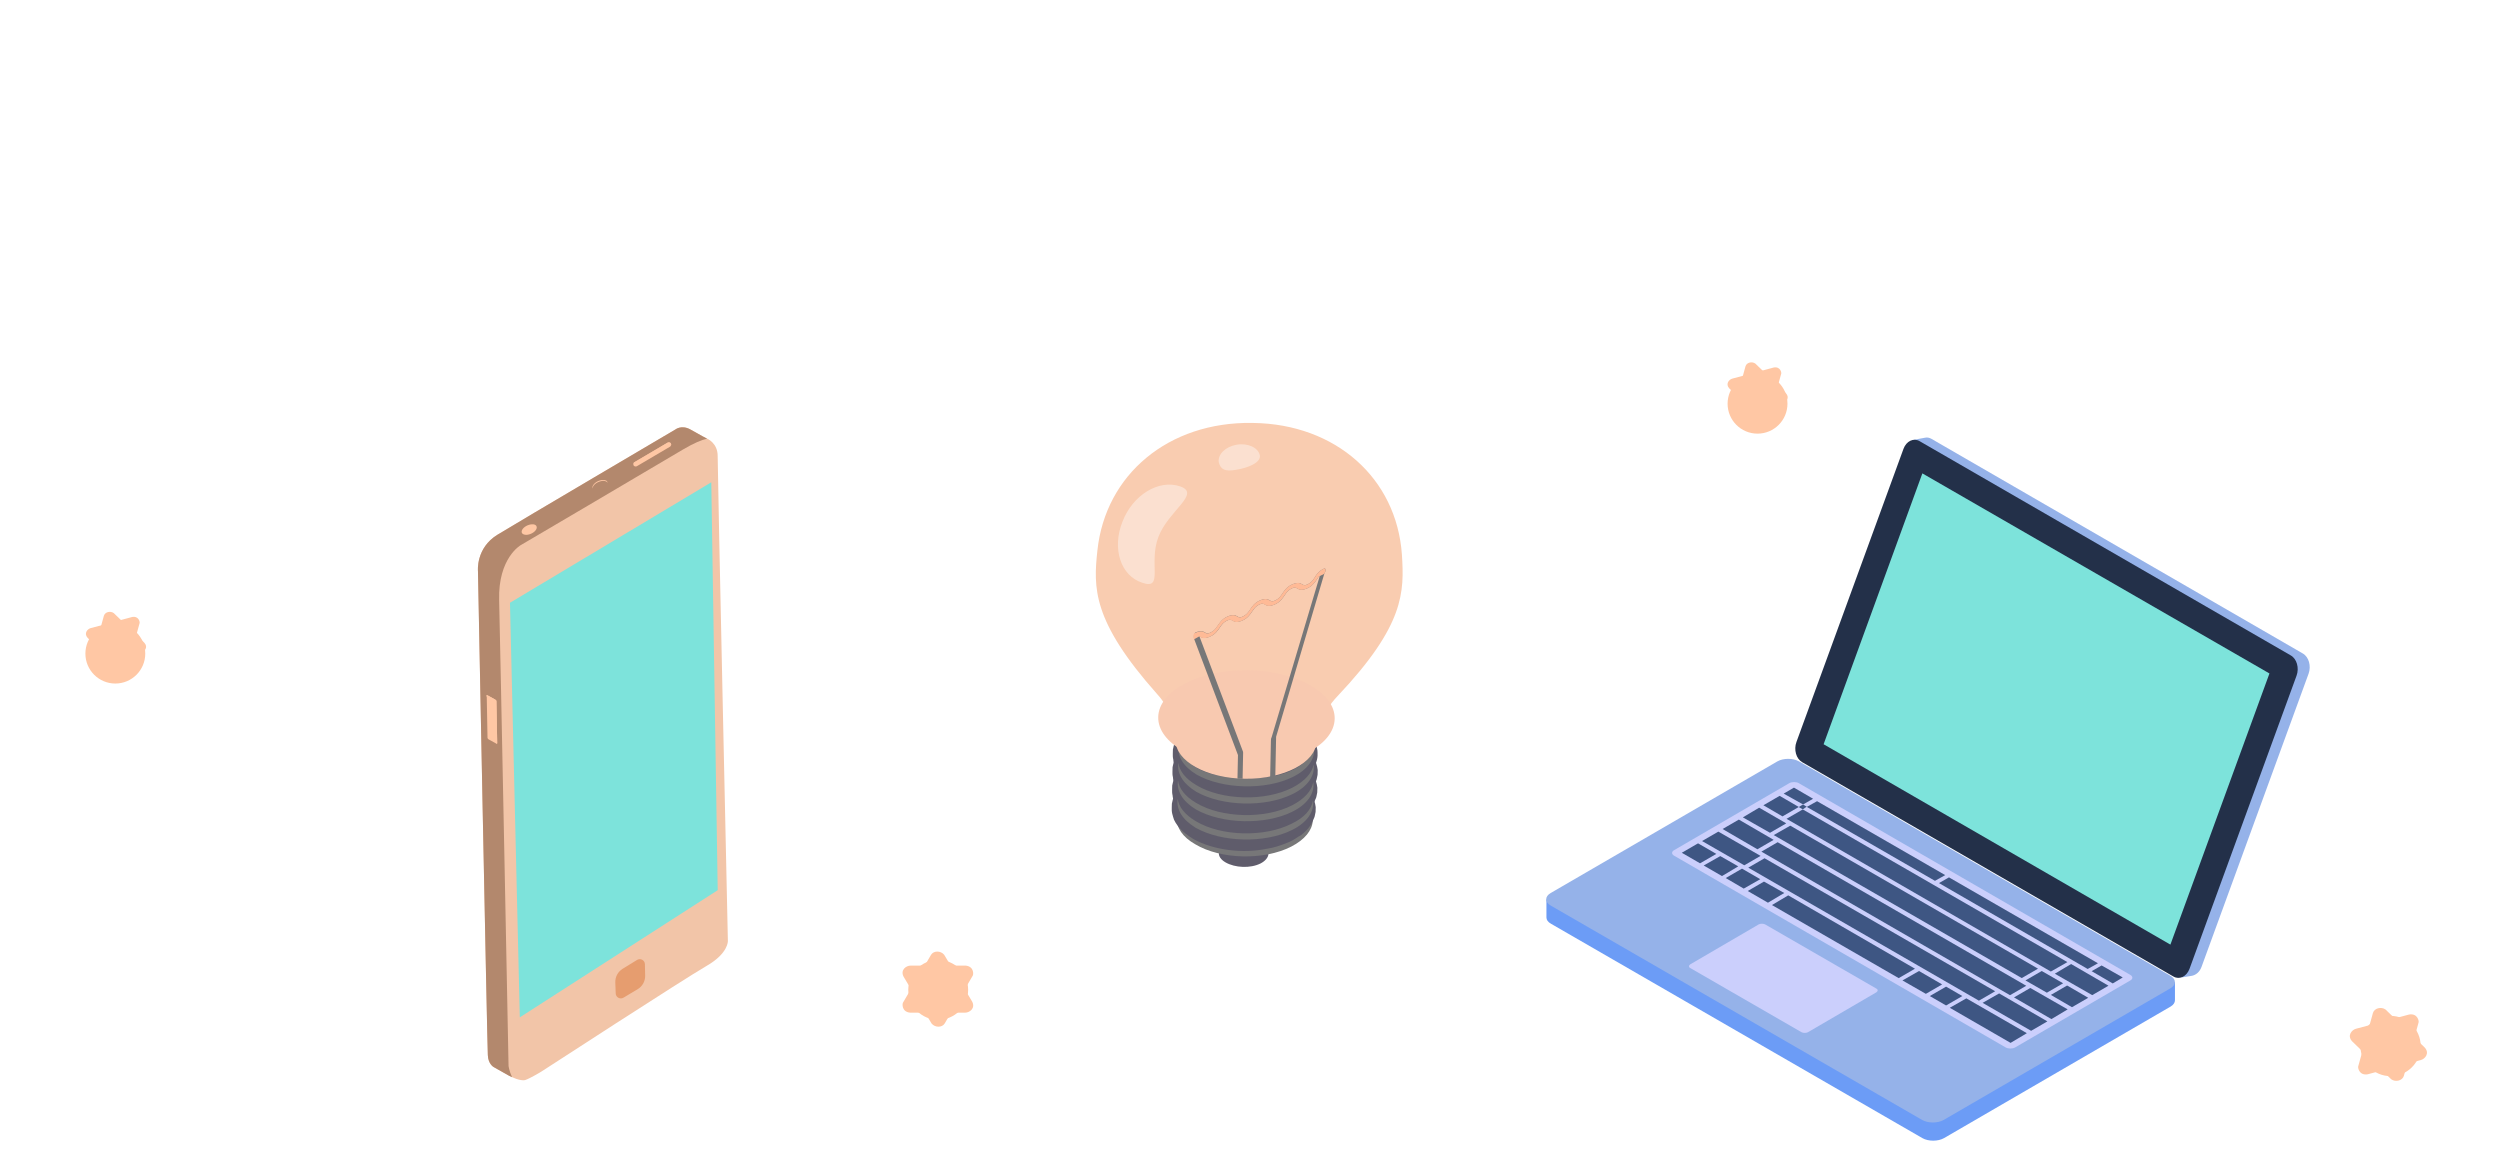 <svg width="190" height="88" viewBox="0 0 190 88" fill="none" xmlns="http://www.w3.org/2000/svg">
<g filter="url(#filter0_f_6463_77754)">
<rect x="90.209" y="38.188" width="10.618" height="10.618" fill="#F2C5A8"/>
</g>
<path d="M6.892 47.736C6.641 47.803 6.356 48.141 6.661 48.478L8.984 50.733C9.25 50.923 9.651 50.816 9.736 50.531L10.607 47.368C10.645 47.306 10.564 46.804 10.05 46.89L6.892 47.736Z" fill="#FFC7A4"/>
<path d="M10.74 49.592C10.99 49.525 11.276 49.187 10.971 48.85L8.648 46.596C8.382 46.405 7.981 46.513 7.896 46.797L7.024 49.96C6.987 50.022 7.068 50.524 7.582 50.438L10.74 49.592Z" fill="#FFC7A4"/>
<path d="M131.655 28.775C131.404 28.842 131.119 29.18 131.424 29.517L133.747 31.772C134.013 31.962 134.414 31.855 134.499 31.57L135.37 28.407C135.407 28.345 135.327 27.843 134.812 27.929L131.655 28.775Z" fill="#FFC7A4"/>
<path d="M135.503 30.631C135.753 30.564 136.039 30.226 135.733 29.889L133.41 27.635C133.144 27.444 132.744 27.552 132.659 27.836L131.787 30.999C131.75 31.061 131.831 31.563 132.345 31.477L135.503 30.631Z" fill="#FFC7A4"/>
<path d="M179.052 78.186C178.731 78.272 178.366 78.705 178.757 79.136L181.731 82.023C182.072 82.266 182.585 82.129 182.694 81.765L183.81 77.715C183.857 77.635 183.754 76.993 183.095 77.103L179.052 78.186Z" fill="#FFC7A4"/>
<path d="M183.985 80.564C184.306 80.478 184.671 80.045 184.28 79.614L181.306 76.727C180.965 76.484 180.452 76.621 180.343 76.985L179.227 81.035C179.18 81.115 179.283 81.757 179.942 81.647L183.985 80.564Z" fill="#FFC7A4"/>
<path fill-rule="evenodd" clip-rule="evenodd" d="M73.884 76.121C74.15 76.639 73.685 76.962 73.352 76.962H72.278L71.795 77.786C71.596 78.109 71.064 78.109 70.799 77.786L70.307 76.962H69.167C68.502 76.898 68.569 76.251 68.635 76.186L69.234 75.166L68.672 74.227C68.407 73.71 68.872 73.386 69.204 73.386H70.278L70.761 72.563C70.961 72.239 71.492 72.239 71.758 72.563L72.25 73.386H73.39C74.054 73.451 73.988 74.098 73.921 74.163L73.323 75.182L73.884 76.121Z" fill="#FFC7A4"/>
<g filter="url(#filter1_f_6463_77754)">
<circle cx="71.304" cy="75.228" r="2.275" fill="#FFC7A4"/>
</g>
<g filter="url(#filter2_f_6463_77754)">
<circle cx="8.765" cy="49.674" r="2.275" fill="#FFC7A4"/>
</g>
<g filter="url(#filter3_f_6463_77754)">
<circle cx="133.572" cy="30.682" r="2.275" fill="#FFC7A4"/>
</g>
<g filter="url(#filter4_f_6463_77754)">
<circle cx="181.682" cy="79.497" r="2.29" transform="rotate(16.888 181.682 79.497)" fill="#FFC7A4"/>
</g>
<path d="M175.016 49.667L146.794 33.354C146.642 33.267 146.468 33.224 146.295 33.267L145.362 33.441L145.687 33.723C145.644 33.788 145.601 33.874 145.579 33.94L137.444 56.218C137.227 56.804 137.422 57.498 137.878 57.758L165.905 73.941L165.797 74.288L166.599 74.158C166.903 74.093 167.185 73.854 167.315 73.486L175.45 51.207C175.667 50.621 175.472 49.927 175.016 49.667Z" fill="#95B2E9"/>
<path d="M165.297 76.019V74.652L162.846 74.326L136.727 59.25C136.272 58.99 135.534 58.99 135.079 59.25L119.069 68.556L117.529 68.361V69.728C117.529 69.901 117.638 70.075 117.876 70.205L146.099 86.496C146.554 86.756 147.292 86.756 147.747 86.496L164.971 76.496C165.188 76.366 165.297 76.192 165.297 76.019Z" fill="#6C9CF6"/>
<path d="M164.949 74.158C165.405 74.419 165.405 74.853 164.949 75.113L147.725 85.113C147.27 85.374 146.532 85.374 146.077 85.113L117.854 68.822C117.399 68.562 117.399 68.128 117.854 67.868L135.078 57.867C135.534 57.607 136.272 57.607 136.727 57.867L164.949 74.158Z" fill="#95B2E9"/>
<path d="M161.912 74.096C162.108 74.205 162.108 74.4 161.912 74.509L153.148 79.606C152.953 79.715 152.628 79.715 152.433 79.606L127.226 65.029C127.03 64.92 127.03 64.725 127.226 64.617L135.989 59.519C136.185 59.41 136.51 59.41 136.705 59.519L161.912 74.096Z" fill="#CBCFFC"/>
<path d="M137.315 61.314L137.164 61.401L137.12 61.444L137.012 61.509L136.708 61.336L136.816 61.271L136.882 61.227L137.033 61.141L137.315 61.314Z" fill="#3E5683"/>
<path d="M157.143 76.713L155.906 77.451L153.064 75.802L154.301 75.086L157.143 76.713Z" fill="#3E5683"/>
<path d="M154.041 78.522L152.804 79.259L148.184 76.591L149.442 75.875L154.041 78.522Z" fill="#3E5683"/>
<path d="M149.138 75.7L147.902 76.416L146.665 75.7L147.902 74.984L149.138 75.7Z" fill="#3E5683"/>
<path d="M135.602 67.868L134.365 68.605L132.825 67.716L134.062 67L135.602 67.868Z" fill="#3E5683"/>
<path d="M155.601 77.626L154.365 78.342L150.677 76.216L151.935 75.5L155.601 77.626Z" fill="#3E5683"/>
<path d="M130.44 64.896L129.204 65.612L127.815 64.81L129.052 64.094L130.44 64.896Z" fill="#3E5683"/>
<path d="M133.803 65.047L132.567 65.763L129.356 63.919L130.593 63.203L133.803 65.047Z" fill="#3E5683"/>
<path d="M160.245 74.914L159.009 75.63L156.167 74.003L157.403 73.266L160.245 74.914Z" fill="#3E5683"/>
<path d="M136.707 61.33L135.47 62.046L134.017 61.2L135.253 60.484L136.707 61.33Z" fill="#3E5683"/>
<path d="M161.328 74.286L160.569 74.742L158.964 73.809L159.723 73.375L161.328 74.286Z" fill="#3E5683"/>
<path d="M137.794 60.705L137.035 61.139L135.56 60.315L136.341 59.859L137.794 60.705Z" fill="#3E5683"/>
<path d="M135.755 62.576L134.519 63.292L132.458 62.12L133.695 61.383L135.755 62.576Z" fill="#3E5683"/>
<path d="M147.837 66.509L147.056 66.943L137.316 61.325L138.097 60.891L147.837 66.509Z" fill="#3E5683"/>
<path d="M159.445 73.209L158.664 73.643L147.362 67.114L148.122 66.68L159.445 73.209Z" fill="#3E5683"/>
<path d="M157.122 73.121L155.864 73.837L135.776 62.231L137.013 61.516L157.122 73.121Z" fill="#3E5683"/>
<path d="M154.889 73.618L153.653 74.334L134.802 63.466L136.06 62.75L154.889 73.618Z" fill="#3E5683"/>
<path d="M145.537 73.622L144.301 74.338L134.669 68.784L135.905 68.047L145.537 73.622Z" fill="#3E5683"/>
<path d="M156.798 74.73L155.562 75.445L153.935 74.513L155.171 73.797L156.798 74.73Z" fill="#3E5683"/>
<path d="M147.601 74.816L146.365 75.532L144.586 74.513L145.844 73.797L147.601 74.816Z" fill="#3E5683"/>
<path d="M153.996 74.919L152.76 75.635L133.865 64.724L135.102 64.008L153.996 74.919Z" fill="#3E5683"/>
<path d="M151.633 75.335L150.397 76.051L132.869 65.942L134.106 65.227L151.633 75.335Z" fill="#3E5683"/>
<path d="M158.706 75.831L157.47 76.547L155.864 75.614L157.101 74.898L158.706 75.831Z" fill="#3E5683"/>
<path d="M134.798 63.829L133.562 64.545L130.915 63.005L132.152 62.289L134.798 63.829Z" fill="#3E5683"/>
<path d="M132.107 65.843L130.871 66.581L129.482 65.778L130.741 65.062L132.107 65.843Z" fill="#3E5683"/>
<path d="M133.781 66.818L132.523 67.534L131.156 66.731L132.393 66.016L133.781 66.818Z" fill="#3E5683"/>
<path d="M142.605 75.133C142.735 75.198 142.735 75.328 142.605 75.415L137.398 78.452C137.268 78.517 137.051 78.517 136.921 78.452L128.461 73.571C128.331 73.506 128.331 73.376 128.461 73.289L133.667 70.252C133.797 70.187 134.014 70.187 134.144 70.252L142.605 75.133Z" fill="#CBCFFC"/>
<path d="M174.103 49.814C174.559 50.074 174.754 50.769 174.537 51.354L166.402 73.633C166.185 74.219 165.643 74.479 165.187 74.219L136.965 57.927C136.509 57.667 136.314 56.973 136.531 56.387L144.666 34.108C144.883 33.523 145.425 33.263 145.881 33.523L174.103 49.814Z" fill="#233049"/>
<path d="M138.594 56.563L146.099 35.977L172.478 51.183L164.951 71.791L138.594 56.563Z" fill="#7DE3DB"/>
<path d="M39.908 82.087C39.908 82.087 39.512 82.2 38.696 81.749C37.879 81.299 37.517 81.099 37.517 81.099C37.517 81.099 37.102 80.87 37.077 80.192C37.031 79.521 36.327 43.407 36.327 43.407C36.327 43.407 36.15 41.65 37.818 40.633C39.487 39.616 51.335 32.639 51.335 32.639C51.335 32.639 51.811 32.256 52.499 32.654C53.188 33.051 53.718 33.326 53.718 33.326C53.718 33.326 54.554 33.648 54.543 34.672C54.533 35.697 55.319 71.507 55.319 71.507C55.319 71.507 55.374 72.445 53.701 73.408C52.028 74.37 41.143 81.441 41.143 81.441C41.143 81.441 40.319 81.946 39.908 82.087Z" fill="#F2C5A8"/>
<path d="M39.505 77.32L38.758 45.81L54.058 36.654L54.546 67.654L39.505 77.32Z" fill="#7DE3DB"/>
<path d="M37.515 81.094C37.515 81.094 37.1 80.865 37.075 80.187C37.029 79.516 36.325 43.406 36.325 43.406C36.325 43.406 36.147 41.65 37.816 40.633C39.484 39.616 51.33 32.64 51.33 32.64C51.33 32.64 51.806 32.257 52.494 32.654C53.183 33.052 53.712 33.327 53.712 33.327C53.712 33.327 53.726 33.334 53.739 33.342C53.324 33.427 52.752 33.669 51.922 34.154C49.199 35.777 39.577 41.43 39.577 41.43C39.577 41.43 37.849 42.397 37.935 45.605C38.016 48.792 38.65 81.004 38.65 81.004C38.65 81.004 38.694 81.395 38.92 81.87C38.854 81.832 38.766 81.802 38.685 81.757C37.876 81.293 37.515 81.094 37.515 81.094Z" fill="#B3886D"/>
<path d="M46.794 75.504C46.805 75.8 47.13 75.975 47.385 75.823L48.46 75.181C48.823 74.965 49.041 74.571 49.032 74.151L49.013 73.276C49.007 72.975 48.675 72.796 48.418 72.954L47.321 73.627C46.96 73.849 46.747 74.247 46.763 74.669L46.794 75.504Z" fill="#E69D6F"/>
<path d="M50.744 33.639L48.218 35.127C48.141 35.172 48.108 35.293 48.153 35.37C48.197 35.447 48.319 35.48 48.397 35.435L50.922 33.948C51 33.903 51.032 33.781 50.988 33.704C50.943 33.627 50.835 33.602 50.744 33.639Z" fill="#FFC7A4"/>
<path d="M50.988 33.701C51.014 33.75 51.018 33.805 50.988 33.859C50.982 33.838 50.984 33.804 50.965 33.776C50.92 33.699 50.798 33.666 50.721 33.711L48.195 35.198C48.167 35.218 48.131 35.25 48.129 35.285C48.132 35.216 48.149 35.156 48.219 35.124L50.744 33.637C50.835 33.599 50.944 33.624 50.988 33.701Z" fill="#FFC7A4"/>
<path d="M40.443 39.847C40.141 39.855 39.81 40.04 39.691 40.254C39.565 40.481 39.702 40.644 39.996 40.649C40.298 40.641 40.629 40.457 40.748 40.243C40.874 40.016 40.731 39.832 40.443 39.847Z" fill="#FFC7A4"/>
<path d="M46.174 36.698C46.137 36.608 46.016 36.541 45.838 36.548C45.536 36.556 45.205 36.74 45.086 36.954C45.057 37.008 45.04 37.068 45.045 37.123C45.014 37.054 45.024 36.972 45.069 36.892C45.195 36.665 45.525 36.48 45.82 36.486C46.04 36.467 46.166 36.555 46.174 36.698Z" fill="#FFC7A4"/>
<path d="M37.051 56.077L36.992 52.883C36.993 52.848 37.021 52.829 37.062 52.851L37.651 53.176C37.691 53.199 37.73 53.255 37.728 53.289L37.787 56.483C37.786 56.517 37.758 56.536 37.718 56.514L37.128 56.189C37.088 56.167 37.05 56.111 37.051 56.077Z" fill="#FFC7A4"/>
<path d="M37.729 53.289L37.788 56.483C37.787 56.517 37.758 56.536 37.732 56.521L37.663 53.375C37.665 53.341 37.626 53.285 37.586 53.262L36.997 52.937C36.983 52.93 36.983 52.93 36.97 52.922L36.966 52.868C36.967 52.834 36.995 52.814 37.036 52.836L37.625 53.161C37.692 53.198 37.738 53.241 37.729 53.289Z" fill="#FFC7A4"/>
<path d="M96.415 64.861L92.616 64.809L92.665 62.602L96.463 62.653L96.415 64.861Z" fill="#031124"/>
<path d="M95.896 64.174C96.616 64.589 96.553 65.221 95.813 65.618C95.025 66.015 93.858 65.955 93.138 65.54C92.418 65.124 92.481 64.492 93.221 64.095C93.96 63.698 95.176 63.758 95.896 64.174Z" fill="#5F5C6B"/>
<path d="M98.379 60.407C100.345 61.516 100.203 63.279 98.134 64.342C96.065 65.404 92.76 65.32 90.844 64.167C88.878 63.058 89.02 61.295 91.089 60.232C93.157 59.215 96.413 59.298 98.379 60.407Z" fill="#777778"/>
<path d="M90.696 63.767C90.169 63.444 89.932 63.215 89.79 63.078C89.647 62.94 89.506 62.758 89.506 62.758C89.365 62.575 89.319 62.484 89.226 62.302C89.181 62.166 89.136 62.03 89.091 61.849C89.047 61.667 89.051 61.532 89.054 61.396C89.055 61.351 89.06 61.17 89.062 61.079C89.117 60.854 89.118 60.809 89.171 60.628C89.222 60.539 89.327 60.223 89.627 59.91C89.926 59.597 90.273 59.33 90.372 59.285C90.668 59.108 91.36 58.664 92.68 58.362C93.168 58.278 93.705 58.193 94.288 58.2C94.483 58.202 94.726 58.205 95.066 58.209C95.406 58.213 95.502 58.259 95.841 58.308C95.841 58.308 96.18 58.358 96.567 58.453C96.856 58.546 97.001 58.593 97.291 58.642C97.532 58.735 97.724 58.828 97.965 58.921C98.11 58.968 98.253 59.06 98.397 59.152C98.348 59.151 98.349 59.106 98.301 59.106C98.156 59.059 97.96 59.102 97.714 59.234C96.085 58.266 93.315 58.234 91.543 59.118C89.77 60.002 89.684 61.494 91.312 62.462C92.941 63.431 95.711 63.463 97.484 62.579C99.256 61.694 99.342 60.203 97.714 59.234C97.96 59.102 98.155 59.104 98.301 59.106C98.349 59.106 98.398 59.107 98.397 59.152C98.54 59.244 98.684 59.336 98.779 59.428C98.874 59.519 99.066 59.612 99.207 59.794C99.254 59.84 99.397 59.978 99.49 60.114C99.584 60.251 99.679 60.343 99.771 60.57C99.817 60.661 99.955 60.979 99.994 61.341C99.99 61.522 99.986 61.658 99.985 61.703C99.931 61.928 99.927 62.064 99.876 62.154C99.824 62.289 99.773 62.379 99.671 62.604C99.57 62.738 99.468 62.918 99.418 62.963C99.218 63.187 98.968 63.455 98.673 63.587C98.475 63.721 98.178 63.943 97.541 64.162C97.295 64.25 96.853 64.425 96.268 64.509C94.411 64.895 92.182 64.598 90.696 63.767Z" fill="#5F5C6B"/>
<path d="M90.723 62.38C90.196 62.058 89.959 61.829 89.817 61.691C89.674 61.554 89.533 61.372 89.533 61.372C89.392 61.189 89.346 61.098 89.253 60.916C89.208 60.78 89.114 60.643 89.118 60.462C89.075 60.281 89.078 60.145 89.081 60.01C89.082 59.964 89.087 59.784 89.089 59.693C89.144 59.468 89.145 59.422 89.198 59.242C89.249 59.152 89.301 59.017 89.453 58.793C89.503 58.703 89.603 58.614 89.753 58.435C90.053 58.121 90.399 57.899 90.548 57.765C90.796 57.587 91.189 57.411 91.532 57.279C91.68 57.236 91.876 57.148 92.023 57.104C92.414 57.018 92.464 56.974 92.806 56.887C93.295 56.802 93.832 56.718 94.415 56.725C94.463 56.725 94.804 56.729 95.192 56.734C95.533 56.737 95.629 56.784 95.968 56.833C95.968 56.833 96.307 56.882 96.693 56.977C96.983 57.071 97.127 57.118 97.418 57.166C97.658 57.26 97.85 57.352 98.091 57.445C98.236 57.492 98.379 57.584 98.523 57.676C98.474 57.676 98.475 57.631 98.427 57.63C98.282 57.583 98.087 57.626 97.84 57.759C96.212 56.791 93.442 56.759 91.669 57.643C89.897 58.527 89.81 60.018 91.439 60.986C93.067 61.955 95.837 61.987 97.61 61.103C99.382 60.219 99.469 58.727 97.84 57.759C98.087 57.626 98.281 57.629 98.427 57.63C98.475 57.631 98.524 57.631 98.523 57.676C98.666 57.769 98.81 57.861 98.905 57.952C99 58.044 99.192 58.136 99.333 58.319C99.713 58.685 99.852 58.958 99.897 59.094C99.943 59.185 100.081 59.503 100.12 59.866C100.116 60.047 100.112 60.182 100.111 60.227C100.057 60.453 100.054 60.589 100.003 60.678C99.951 60.813 99.9 60.903 99.797 61.128C99.696 61.263 99.594 61.442 99.545 61.487C99.344 61.711 99.095 61.979 98.8 62.112C98.602 62.245 98.305 62.468 97.667 62.686C97.422 62.774 96.98 62.95 96.394 63.033C94.436 63.554 92.208 63.257 90.723 62.38Z" fill="#5F5C6B"/>
<path d="M90.749 60.992C90.222 60.669 89.985 60.44 89.842 60.303C89.7 60.165 89.559 59.983 89.559 59.983C89.417 59.8 89.371 59.709 89.278 59.527C89.233 59.391 89.139 59.254 89.144 59.074C89.1 58.892 89.103 58.757 89.107 58.621C89.108 58.576 89.113 58.395 89.115 58.304C89.169 58.079 89.17 58.034 89.224 57.853C89.275 57.764 89.326 57.628 89.478 57.404C89.529 57.314 89.628 57.225 89.779 57.046C90.078 56.733 90.424 56.51 90.574 56.377C90.821 56.198 91.215 56.022 91.558 55.89C92 55.715 92.343 55.628 92.831 55.543C93.319 55.458 93.856 55.374 94.439 55.381C94.634 55.383 94.877 55.386 95.217 55.39C95.557 55.394 95.653 55.44 95.992 55.489C95.992 55.489 96.331 55.538 96.718 55.633C97.007 55.727 97.152 55.774 97.442 55.823C97.683 55.916 97.875 56.008 98.116 56.102C98.261 56.149 98.404 56.241 98.548 56.333C98.499 56.332 98.5 56.287 98.451 56.286C98.307 56.24 98.111 56.282 97.865 56.415C96.237 55.447 93.466 55.415 91.694 56.299C89.921 57.183 89.835 58.675 91.463 59.643C93.092 60.611 95.862 60.644 97.634 59.759C99.407 58.875 99.493 57.384 97.865 56.415C98.111 56.282 98.306 56.285 98.451 56.286C98.5 56.287 98.549 56.288 98.548 56.333C98.691 56.425 98.835 56.517 98.93 56.609C99.073 56.701 99.215 56.838 99.358 56.975C99.737 57.342 99.876 57.614 99.922 57.751C99.968 57.842 100.106 58.16 100.145 58.522C100.141 58.703 100.137 58.839 100.136 58.884C100.082 59.109 100.078 59.245 100.027 59.335C99.974 59.515 99.871 59.74 99.57 60.098C99.37 60.322 99.121 60.591 98.826 60.723C98.628 60.856 98.33 61.079 97.693 61.298C97.448 61.385 97.005 61.561 96.42 61.645C94.462 62.165 92.233 61.868 90.749 60.992Z" fill="#5F5C6B"/>
<path d="M90.775 59.648C90.248 59.325 90.011 59.096 89.869 58.959C89.726 58.822 89.585 58.639 89.585 58.639C89.444 58.457 89.397 58.366 89.305 58.184C89.26 58.047 89.166 57.911 89.171 57.73C89.126 57.548 89.13 57.413 89.133 57.277C89.134 57.232 89.139 57.051 89.141 56.961C89.196 56.735 89.197 56.69 89.25 56.51C89.301 56.42 89.353 56.285 89.504 56.06C89.555 55.97 89.655 55.881 89.805 55.702C90.105 55.389 90.451 55.167 90.6 55.033C90.847 54.855 91.241 54.678 91.585 54.547C92.026 54.371 92.369 54.284 92.857 54.2C93.346 54.115 93.883 54.03 94.466 54.037C94.66 54.039 94.903 54.042 95.243 54.046C95.584 54.05 95.68 54.096 96.019 54.145C96.019 54.145 96.358 54.195 96.744 54.289C97.034 54.383 97.178 54.43 97.469 54.479C97.71 54.572 97.902 54.665 98.142 54.758C98.287 54.805 98.43 54.897 98.574 54.989C98.525 54.989 98.527 54.943 98.478 54.943C98.333 54.896 98.138 54.939 97.891 55.072C96.263 54.103 93.493 54.071 91.72 54.955C89.948 55.839 89.861 57.331 91.49 58.299C93.118 59.268 95.888 59.3 97.661 58.416C99.433 57.532 99.52 56.04 97.891 55.072C98.138 54.939 98.332 54.941 98.478 54.943C98.527 54.943 98.575 54.944 98.574 54.989C98.574 54.989 98.957 55.22 99.242 55.494C99.384 55.632 99.574 55.815 99.762 56.088C99.949 56.362 100.086 56.725 100.126 57.042C100.123 57.178 100.21 57.586 99.953 58.126C99.747 58.575 99.398 58.933 99.249 59.067C99.149 59.157 99.05 59.246 98.852 59.379C98.752 59.469 98.556 59.557 98.408 59.645C98.211 59.734 97.866 59.911 97.522 60.042C96.787 60.305 96.054 60.432 95.226 60.513C94.641 60.552 94.205 60.502 94.011 60.499C93.428 60.447 93.041 60.398 92.848 60.35C92.654 60.303 92.364 60.254 92.171 60.207C92.075 60.16 91.93 60.114 91.784 60.112C91.639 60.065 91.207 59.879 90.775 59.648Z" fill="#5F5C6B"/>
<path d="M98.183 62.592C96.111 63.656 92.799 63.568 90.878 62.409C90.013 61.898 89.588 61.303 89.504 60.711C89.389 61.482 89.809 62.259 90.866 62.908C92.838 64.023 96.1 64.109 98.171 63.091C99.355 62.516 99.911 61.66 99.784 60.84C99.67 61.52 99.119 62.149 98.183 62.592Z" fill="#777778"/>
<path d="M98.207 61.201C96.136 62.265 92.824 62.178 90.902 61.018C90.037 60.508 89.612 59.912 89.529 59.321C89.413 60.091 89.833 60.868 90.89 61.518C92.862 62.632 96.125 62.719 98.196 61.7C99.379 61.125 99.935 60.269 99.808 59.45C99.696 60.084 99.145 60.713 98.207 61.201Z" fill="#777778"/>
<path d="M98.232 59.857C96.16 60.921 92.848 60.834 90.926 59.674C90.061 59.164 89.637 58.568 89.553 57.977C89.438 58.747 89.858 59.525 90.915 60.174C92.886 61.289 96.149 61.375 98.22 60.357C99.403 59.781 99.96 58.925 99.833 58.106C99.72 58.74 99.169 59.369 98.232 59.857Z" fill="#777778"/>
<path d="M98.257 58.507C97.222 59.039 95.952 59.159 94.636 59.143C93.272 59.126 91.961 58.928 90.951 58.37C90.086 57.859 89.661 57.264 89.578 56.672C89.462 57.443 89.882 58.22 90.939 58.869C92.911 59.984 96.174 60.071 98.245 59.052C99.428 58.476 99.984 57.62 99.857 56.801C99.746 57.39 99.194 58.065 98.257 58.507Z" fill="#777778"/>
<path d="M94.639 59.185C97.595 59.215 100.019 57.944 100.051 56.348C100.084 54.752 97.714 53.434 94.758 53.404C91.802 53.375 89.379 54.646 89.346 56.242C89.313 57.838 91.683 59.156 94.639 59.185Z" fill="#F8C9B0"/>
<path d="M106.545 42.148C106.138 36.34 101.512 32.229 95.24 32.144L95.192 32.143L95.143 32.142C88.823 32.056 84.018 36.039 83.403 41.833C83.097 44.662 82.993 47.18 87.928 52.734C88.973 53.873 89.238 55.091 89.354 56.442C89.386 57.162 93.216 57.709 94.673 57.819C96.133 57.749 99.985 57.306 100.05 56.587C100.177 55.24 100.543 54.075 101.638 52.921C106.767 47.503 106.725 44.984 106.545 42.148Z" fill="#F9CCB0"/>
<path d="M94.656 58.183C98.359 58.22 101.395 56.628 101.436 54.629C101.477 52.629 98.509 50.978 94.805 50.941C91.102 50.905 88.066 52.496 88.025 54.496C87.984 56.496 90.953 58.147 94.656 58.183Z" fill="#F8C9B0"/>
<path opacity="0.4" d="M88.041 40.8C87.269 42.809 88.465 44.854 86.822 44.291C85.177 43.773 84.489 41.696 85.31 39.642C86.082 37.632 88.055 36.404 89.698 36.967C91.294 37.53 88.812 38.79 88.041 40.8Z" fill="white"/>
<path opacity="0.4" d="M93.977 33.8C94.815 33.65 95.606 34.01 95.742 34.581C95.878 35.153 94.822 35.569 93.938 35.704C93.101 35.854 92.76 35.688 92.624 35.117C92.551 34.518 93.139 33.95 93.977 33.8Z" fill="white"/>
<path d="M100.655 43.2C100.262 43.373 100.062 43.64 99.91 43.907C99.76 44.13 99.66 44.263 99.414 44.394C99.168 44.525 99.071 44.479 98.927 44.387C98.783 44.295 98.589 44.247 98.196 44.421C97.803 44.595 97.602 44.906 97.451 45.129C97.301 45.351 97.201 45.484 96.955 45.615C96.709 45.746 96.612 45.7 96.468 45.608C96.324 45.516 96.13 45.468 95.737 45.642C95.344 45.816 95.143 46.127 94.993 46.35C94.842 46.572 94.742 46.705 94.496 46.836C94.25 46.968 94.153 46.921 94.009 46.829C93.865 46.737 93.671 46.69 93.278 46.863C92.885 47.037 92.684 47.349 92.534 47.571C92.383 47.793 92.283 47.926 92.037 48.058C91.791 48.189 91.694 48.142 91.55 48.05C91.406 47.959 91.212 47.911 90.819 48.085L90.818 48.13C90.719 48.218 90.715 48.397 90.76 48.578L94.085 57.385L94.048 59.181L94.437 59.187L94.477 57.256L94.477 57.211C94.478 57.166 94.479 57.121 94.433 57.031L91.154 48.359C91.203 48.36 91.251 48.405 91.251 48.405C91.395 48.497 91.589 48.545 91.982 48.371C92.375 48.197 92.576 47.886 92.726 47.664C92.877 47.441 92.977 47.308 93.223 47.177C93.469 47.046 93.566 47.092 93.71 47.184C93.854 47.276 94.048 47.324 94.441 47.15C94.834 46.976 95.035 46.665 95.185 46.442C95.336 46.22 95.436 46.087 95.682 45.956C95.928 45.825 96.025 45.871 96.169 45.963C96.313 46.055 96.507 46.103 96.9 45.929C97.293 45.755 97.494 45.444 97.644 45.221C97.795 44.999 97.895 44.866 98.141 44.734C98.387 44.603 98.484 44.65 98.628 44.742C98.772 44.834 98.966 44.881 99.359 44.708C99.751 44.534 99.953 44.222 100.103 44C100.154 43.911 100.204 43.822 100.302 43.778L96.644 56.03C96.593 56.119 96.591 56.209 96.589 56.299L96.528 59.262L96.918 59.268L96.985 55.99L100.647 43.604C100.798 43.337 100.752 43.201 100.655 43.2Z" fill="#777778"/>
<path d="M99.908 43.909C100.06 43.641 100.26 43.374 100.654 43.2C100.752 43.202 100.798 43.337 100.646 43.605L100.301 43.78C100.202 43.823 100.152 43.912 100.101 44.002L100.101 44.002C99.951 44.224 99.749 44.536 99.355 44.71C98.962 44.884 98.768 44.837 98.623 44.744C98.479 44.652 98.382 44.606 98.136 44.737C97.889 44.868 97.789 45.002 97.638 45.225C97.487 45.447 97.286 45.759 96.892 45.933C96.499 46.108 96.305 46.06 96.16 45.968C96.016 45.875 95.919 45.829 95.673 45.96C95.426 46.092 95.326 46.225 95.175 46.448C95.024 46.67 94.823 46.982 94.429 47.156C94.036 47.331 93.842 47.283 93.697 47.191C93.553 47.099 93.456 47.052 93.21 47.183C92.963 47.315 92.863 47.448 92.712 47.671C92.561 47.894 92.36 48.205 91.966 48.38C91.573 48.554 91.379 48.506 91.234 48.414C91.234 48.414 91.186 48.368 91.138 48.367L90.743 48.586C90.698 48.406 90.669 48.237 90.768 48.149L90.804 48.109C91.197 47.935 91.39 47.966 91.534 48.058C91.678 48.15 91.775 48.197 92.022 48.066C92.268 47.934 92.368 47.801 92.519 47.578C92.67 47.355 92.871 47.044 93.265 46.869C93.659 46.695 93.853 46.743 93.997 46.835C94.141 46.927 94.238 46.974 94.484 46.842C94.731 46.711 94.831 46.578 94.982 46.355C95.133 46.132 95.334 45.82 95.728 45.646C96.122 45.472 96.316 45.52 96.46 45.612C96.605 45.704 96.701 45.751 96.948 45.619C97.194 45.488 97.294 45.355 97.445 45.132C97.596 44.909 97.797 44.597 98.191 44.423C98.585 44.249 98.779 44.297 98.923 44.389C99.067 44.481 99.164 44.528 99.411 44.396C99.657 44.265 99.757 44.132 99.908 43.909Z" fill="#FFC7A4"/>
<path d="M99.908 43.909C100.06 43.641 100.26 43.374 100.654 43.2C100.752 43.202 100.798 43.337 100.646 43.605L100.301 43.78C100.202 43.823 100.152 43.912 100.101 44.002L100.101 44.002C99.951 44.224 99.749 44.536 99.355 44.71C98.962 44.884 98.768 44.837 98.623 44.744C98.479 44.652 98.382 44.606 98.136 44.737C97.889 44.868 97.789 45.002 97.638 45.225C97.487 45.447 97.286 45.759 96.892 45.933C96.499 46.108 96.305 46.06 96.16 45.968C96.016 45.875 95.919 45.829 95.673 45.96C95.426 46.092 95.326 46.225 95.175 46.448C95.024 46.67 94.823 46.982 94.429 47.156C94.036 47.331 93.842 47.283 93.697 47.191C93.553 47.099 93.456 47.052 93.21 47.183C92.963 47.315 92.863 47.448 92.712 47.671C92.561 47.894 92.36 48.205 91.966 48.38C91.573 48.554 91.379 48.506 91.234 48.414C91.234 48.414 91.186 48.368 91.138 48.367L90.743 48.586C90.698 48.406 90.669 48.237 90.768 48.149L90.804 48.109C91.197 47.935 91.39 47.966 91.534 48.058C91.678 48.15 91.775 48.197 92.022 48.066C92.268 47.934 92.368 47.801 92.519 47.578C92.67 47.355 92.871 47.044 93.265 46.869C93.659 46.695 93.853 46.743 93.997 46.835C94.141 46.927 94.238 46.974 94.484 46.842C94.731 46.711 94.831 46.578 94.982 46.355C95.133 46.132 95.334 45.82 95.728 45.646C96.122 45.472 96.316 45.52 96.46 45.612C96.605 45.704 96.701 45.751 96.948 45.619C97.194 45.488 97.294 45.355 97.445 45.132C97.596 44.909 97.797 44.597 98.191 44.423C98.585 44.249 98.779 44.297 98.923 44.389C99.067 44.481 99.164 44.528 99.411 44.396C99.657 44.265 99.757 44.132 99.908 43.909Z" fill="#FF875F" fill-opacity="0.2"/>
<defs>
<filter id="filter0_f_6463_77754" x="52.287" y="0.266" width="86.462" height="86.461" filterUnits="userSpaceOnUse" color-interpolation-filters="sRGB">
<feFlood flood-opacity="0" result="BackgroundImageFix"/>
<feBlend mode="normal" in="SourceGraphic" in2="BackgroundImageFix" result="shape"/>
<feGaussianBlur stdDeviation="18.961" result="effect1_foregroundBlur_6463_77754"/>
</filter>
<filter id="filter1_f_6463_77754" x="63.356" y="67.281" width="15.895" height="15.891" filterUnits="userSpaceOnUse" color-interpolation-filters="sRGB">
<feFlood flood-opacity="0" result="BackgroundImageFix"/>
<feBlend mode="normal" in="SourceGraphic" in2="BackgroundImageFix" result="shape"/>
<feGaussianBlur stdDeviation="2.836" result="effect1_foregroundBlur_6463_77754"/>
</filter>
<filter id="filter2_f_6463_77754" x="0.817" y="41.727" width="15.895" height="15.891" filterUnits="userSpaceOnUse" color-interpolation-filters="sRGB">
<feFlood flood-opacity="0" result="BackgroundImageFix"/>
<feBlend mode="normal" in="SourceGraphic" in2="BackgroundImageFix" result="shape"/>
<feGaussianBlur stdDeviation="2.836" result="effect1_foregroundBlur_6463_77754"/>
</filter>
<filter id="filter3_f_6463_77754" x="125.625" y="22.734" width="15.895" height="15.891" filterUnits="userSpaceOnUse" color-interpolation-filters="sRGB">
<feFlood flood-opacity="0" result="BackgroundImageFix"/>
<feBlend mode="normal" in="SourceGraphic" in2="BackgroundImageFix" result="shape"/>
<feGaussianBlur stdDeviation="2.836" result="effect1_foregroundBlur_6463_77754"/>
</filter>
<filter id="filter4_f_6463_77754" x="173.72" y="71.531" width="15.925" height="15.93" filterUnits="userSpaceOnUse" color-interpolation-filters="sRGB">
<feFlood flood-opacity="0" result="BackgroundImageFix"/>
<feBlend mode="normal" in="SourceGraphic" in2="BackgroundImageFix" result="shape"/>
<feGaussianBlur stdDeviation="2.836" result="effect1_foregroundBlur_6463_77754"/>
</filter>
</defs>
</svg>

